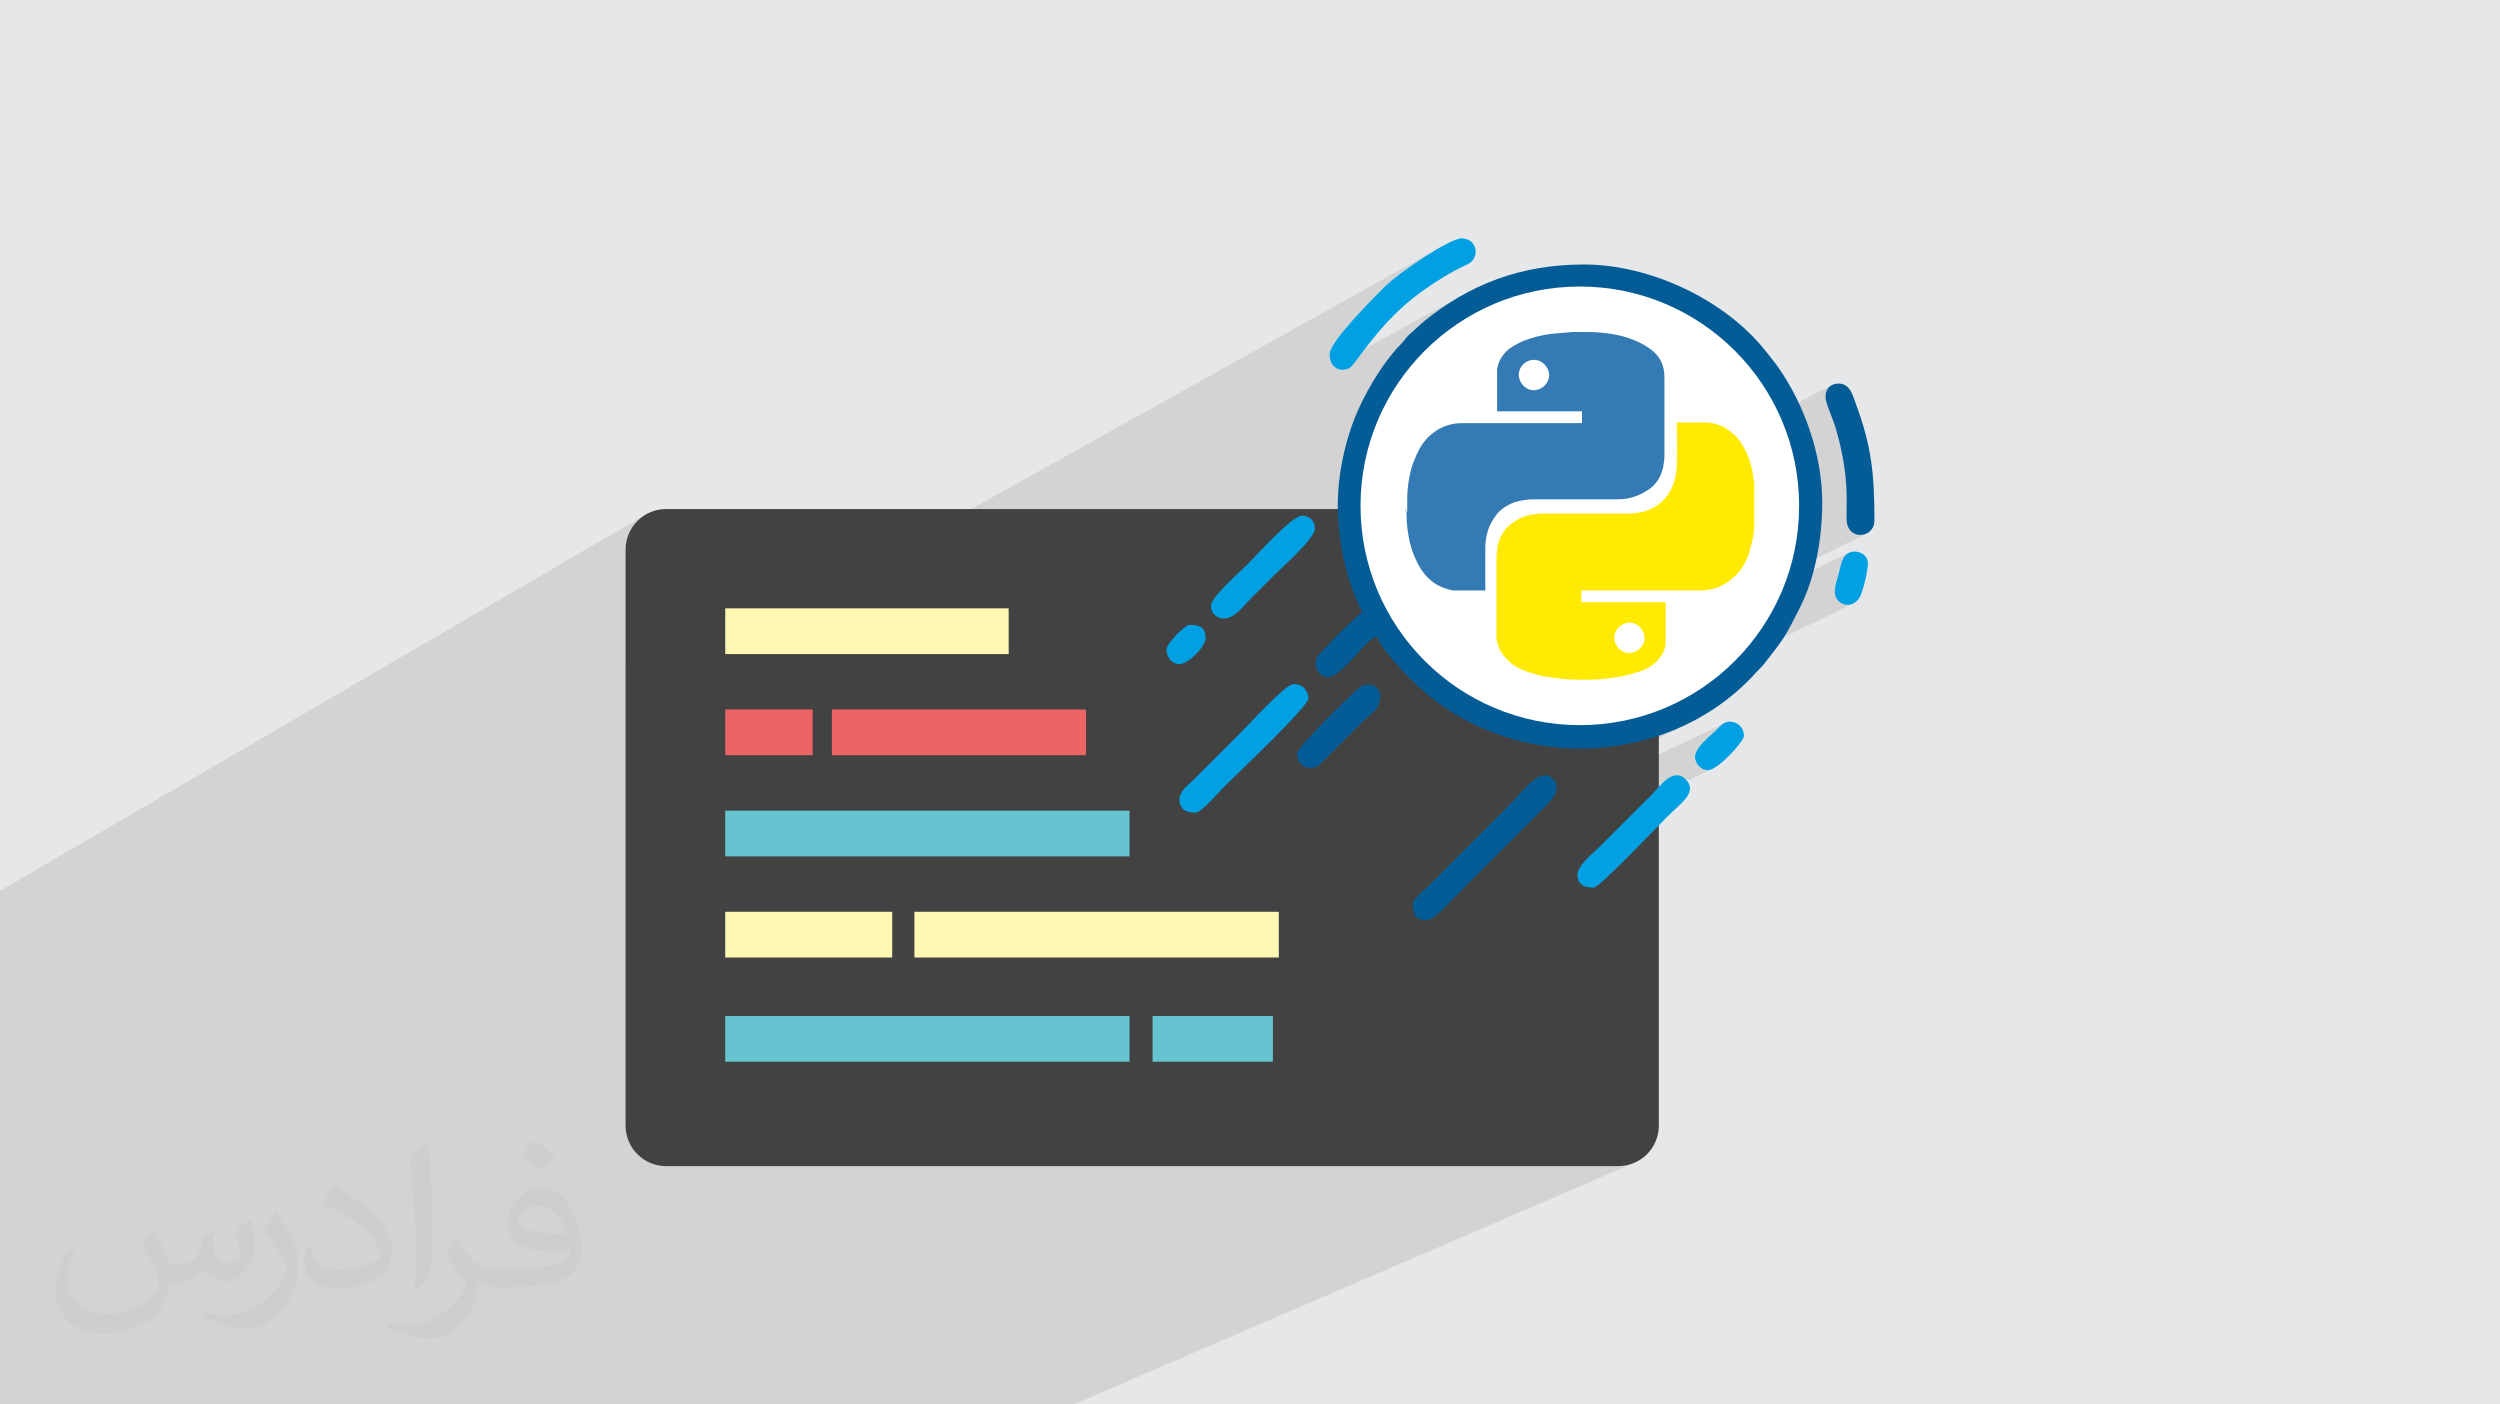 <?xml version="1.0" encoding="UTF-8"?>
<!DOCTYPE svg PUBLIC "-//W3C//DTD SVG 1.1//EN" "http://www.w3.org/Graphics/SVG/1.1/DTD/svg11.dtd">
<!-- Creator: CorelDRAW 2020 (64-Bit) -->
<svg xmlns="http://www.w3.org/2000/svg" xml:space="preserve" width="94.192mm" height="52.917mm" version="1.1" style="shape-rendering:geometricPrecision; text-rendering:geometricPrecision; image-rendering:optimizeQuality; fill-rule:evenodd; clip-rule:evenodd"
viewBox="0 0 9404.92 5283.66"
 xmlns:xlink="http://www.w3.org/1999/xlink"
 xmlns:xodm="http://www.corel.com/coreldraw/odm/2003">
 <defs>
  <style type="text/css">
   <![CDATA[
    .fil5 {fill:#00A0E3}
    .fil4 {fill:#035C96}
    .fil0 {fill:#E6E7E8}
    .fil6 {fill:white}
    .fil3 {fill:#434242;fill-rule:nonzero}
    .fil9 {fill:#FFF7B2;fill-rule:nonzero}
    .fil10 {fill:#EC6466;fill-rule:nonzero}
    .fil11 {fill:#66C3D0;fill-rule:nonzero}
    .fil7 {fill:#347AB4;fill-rule:nonzero}
    .fil8 {fill:#FFEA00;fill-rule:nonzero}
    .fil2 {fill:#373435;fill-opacity:0.031}
    .fil1 {fill:#2B2A29;fill-opacity:0.102}
   ]]>
  </style>
 </defs>
 <g id="Layer_x0020_1">
  <polygon class="fil0" points="-0,0 9404.92,0 9404.92,5283.66 -0,5283.66 "/>
  <polygon class="fil1" points="1404.85,5283.66 1393.95,5283.66 1331.72,5283.66 1288.92,5283.66 1277.89,5283.66 1276.34,5283.66 1198.98,5283.66 1163.97,5283.66 1147.41,5283.66 1139.11,5283.66 1039.03,5283.66 976.32,5283.66 971.8,5283.66 917.2,5283.66 868.71,5283.66 844.45,5283.66 834.63,5283.66 797.62,5283.66 796.98,5283.66 784.55,5283.66 723.19,5283.66 719.53,5283.66 682.75,5283.66 672.94,5283.66 604.93,5283.66 561.83,5283.66 550.46,5283.66 545.34,5283.66 515.77,5283.66 503.07,5283.66 482.72,5283.66 457.82,5283.66 421.77,5283.66 367,5283.66 245.8,5283.66 227.14,5283.66 216.76,5283.66 215.54,5283.66 211.77,5283.66 150.83,5283.66 149.14,5283.66 127.2,5283.66 62.23,5283.66 22.22,5283.66 11,5283.66 -0,5283.66 -0,5275.75 -0,5262.34 -0,5241.29 -0,5238.61 -0,5226.8 -0,5203.2 -0,5200.99 -0,5179.44 -0,5175.39 -0,5151.36 -0,5138.16 -0,5133.15 -0,5132.81 -0,5101.87 -0,5098.11 -0,5078.47 -0,5076.58 -0,5063.83 -0,5062.94 -0,5049.17 -0,5048.53 -0,5036.77 -0,5022.42 -0,4951.68 -0,4951.55 -0,4949.83 -0,4936.65 -0,4912.95 -0,4869.71 -0,4853.87 -0,4850.92 -0,4819.43 -0,4804.53 -0,4776.16 -0,4751.09 -0,4727.46 -0,4722.47 -0,4721.48 -0,4714.14 -0,4707.59 -0,4706.44 -0,4706.38 -0,4705.5 -0,4701.56 -0,4700.65 -0,4693.47 -0,4671.58 -0,4613.61 -0,4580.23 -0,4551.25 -0,4551.13 -0,4548.51 -0,4545.42 -0,4533.66 -0,4515.11 -0,4509.34 -0,4508.94 -0,4494.82 -0,4492.78 -0,4479.96 -0,4474.11 -0,4455.44 -0,4454.45 -0,4447.44 -0,4433.31 -0,4432.31 -0,4425.39 -0,4418.93 -0,4402.56 -0,4378.42 -0,4377.69 -0,4373.23 -0,4371.59 -0,4362.02 -0,4359.29 -0,4354.23 -0,4346.67 -0,4344.08 -0,4327.25 -0,4308.77 -0,4301.23 -0,4273.81 -0,4234.09 -0,4232.44 -0,4213.77 -0,4183.99 -0,4170.86 -0,4170.65 -0,4166.96 -0,4152.88 -0,4137.26 -0,4093.72 -0,4051.51 -0,4049.7 -0,4048.9 -0,3978.24 -0,3952.94 -0,3825 -0,3431.08 -0,3351.27 2433.15,1933.43 2420.58,1941.07 2408.84,1949.85 2398.02,1959.68 2388.18,1970.52 2379.41,1982.25 2371.78,1994.82 2365.36,2008.15 2360.23,2022.16 2356.47,2036.77 2354.17,2051.9 2353.38,2067.49 2353.38,2499.72 2728.32,2288.57 2983.5,2288.57 5421.17,928.69 5400.12,940.86 5378.23,954.21 5355.9,968.43 5333.56,983.23 5311.61,998.27 5290.5,1013.25 5270.62,1027.84 5252.42,1041.75 5236.28,1054.64 5222.65,1066.23 5211.95,1076.16 5203.29,1084.74 5191.96,1096.04 5178.38,1109.71 5163.01,1125.36 5146.31,1142.62 5128.71,1161.13 5110.65,1180.5 5092.6,1200.38 5074.99,1220.37 5058.28,1240.12 5048.08,1252.81 5463.73,1022.59 5475.11,1016.36 5486.18,1010.54 5496.9,1005.19 5503.61,1002.06 5510.18,999.13 5516.52,996.23 5522.56,993.2 5043.53,1258.47 5042.92,1259.24 5029.34,1277.37 5018,1294.13 5009.35,1309.15 5003.82,1322.06 5001.89,1332.48 5003.81,1350.9 5009.16,1365.76 5016.98,1376.71 5506.89,1107.13 5489.65,1116.9 5472.55,1127.04 5455.61,1137.58 5438.82,1148.49 5422.15,1159.79 5405.64,1171.48 5389.25,1183.54 5372.99,1195.97 5356.84,1208.78 5295.57,1264.11 5292.21,1267.96 5289.29,1271.55 5286.64,1275 5284.04,1278.41 5281.3,1281.92 5278.25,1285.63 5274.67,1289.68 5270.39,1294.17 5259.02,1306.07 5247.73,1318.74 5236.53,1332.08 5225.48,1346.02 5214.6,1360.49 5214.03,1361.29 5549.99,1177.49 5585.56,1159.26 5622.11,1142.74 5659.57,1127.97 5697.9,1115 5737.05,1103.88 5776.97,1094.67 5817.6,1087.41 5858.89,1082.17 5900.79,1078.99 5943.24,1077.91 5985.7,1078.99 6027.59,1082.17 6068.88,1087.41 6109.51,1094.67 6149.42,1103.88 6188.57,1115 6226.9,1127.97 6264.37,1142.74 6300.91,1159.26 6336.49,1177.49 6371.03,1197.35 6404.51,1218.8 6436.86,1241.81 6468.02,1266.3 6497.95,1292.23 6526.61,1319.55 6553.93,1348.2 6579.86,1378.13 6604.35,1409.31 6627.35,1441.65 6648.81,1475.12 6668.67,1509.67 6686.9,1545.24 6690.16,1552.47 6887.95,1450.65 6880.85,1456.36 6875.15,1463.45 6870.94,1471.84 6868.33,1481.41 6867.44,1492.04 6867.75,1497.38 6868.64,1503.26 6870.06,1509.65 6871.93,1516.5 6874.19,1523.76 6876.8,1531.38 6879.67,1539.32 6882.77,1547.53 6886.02,1555.95 6889.35,1564.56 6892.71,1573.3 6896.05,1582.11 6899.29,1590.97 6902.39,1599.82 6905.27,1608.61 6907.87,1617.3 6913.28,1636.97 6918.18,1656 6922.59,1674.39 6926.53,1692.15 6930.04,1709.29 6933.13,1725.82 6935.85,1741.75 6938.19,1757.1 6940.19,1771.87 6941.89,1786.07 6943.29,1799.71 6944.43,1812.79 6945.32,1825.34 6946,1837.36 6946.49,1848.86 6946.81,1859.85 6947,1870.34 6947.06,1880.34 6947.04,1889.87 6946.94,1898.92 6946.81,1907.51 6946.66,1915.65 6946.51,1923.35 6946.39,1930.62 6946.34,1937.47 6946.36,1943.91 6946.49,1949.95 6946.75,1955.59 6947.16,1960.86 6947.76,1965.75 6948.56,1970.29 6949.59,1974.47 6958.87,1993.39 6972.72,2005.7 6989.35,2011.73 7006.97,2011.79 7023.79,2006.18 6730.06,2151.49 6718.19,2186.59 6713.11,2199.47 6949.83,2082.67 6940.45,2091.24 6933.42,2102.14 6928.2,2114.7 6924.22,2128.3 6920.91,2142.29 6917.75,2156.02 6913.84,2170.47 6909.7,2184.73 6905.95,2198.68 6903.25,2212.21 6902.22,2225.22 6903.52,2237.58 6907.77,2249.19 6915.63,2259.96 6926.93,2269.06 6938.97,2274.14 6951.28,2275.5 6963.38,2273.5 6974.79,2268.46 6525.59,2487.25 6497.95,2513.6 6468.02,2539.54 6436.86,2564.03 6404.51,2587.03 6371.03,2608.49 6336.49,2628.35 6300.91,2646.57 5952.07,2815.92 5954.86,2815.96 5998.76,2814.47 6042.51,2810.91 6086.06,2805.32 6129.29,2797.67 6172.13,2787.98 6214.46,2776.24 6256.22,2762.46 6297.31,2746.63 6337.62,2728.78 5856.25,2960.88 5856.42,2963.62 5855.25,2972.5 5852.59,2981.31 5848.74,2989.94 5843.95,2998.3 5838.51,3006.29 5832.67,3013.8 5826.7,3020.73 5820.87,3026.98 5815.44,3032.44 5810.68,3037.01 5806.87,3040.6 5804.26,3043.09 5795.17,3052.19 6485.49,2720.75 6478.73,2725.28 6472.44,2730.58 6466.5,2736.34 6460.74,2742.24 6450.47,2752.07 6437.81,2763.54 6423.91,2776.29 6409.95,2790.02 6397.06,2804.4 6386.4,2819.12 6379.16,2833.84 6376.5,2848.26 6377.34,2855.73 6379.81,2863.79 6383.87,2871.98 6389.43,2879.8 6396.45,2886.73 6404.85,2892.3 6414.59,2896 6425.59,2897.34 6433.18,2896.13 6441.98,2892.66 6191.68,3011.6 6019.04,3184.24 6008.96,3193.78 5996.38,3205.29 5982.47,3218.29 5968.43,3232.35 5955.44,3246.99 5944.69,3261.8 5937.37,3276.32 5934.67,3290.09 5935.99,3304.16 5939.76,3315.33 5945.66,3323.93 5953.37,3330.26 5962.57,3334.64 5972.97,3337.38 5984.22,3338.8 5996.02,3339.19 6002.28,3336.53 4788.57,3903.84 4788.57,3994.1 3942.6,4386.89 6088.04,4386.89 6103.63,4386.1 6118.77,4383.79 6133.37,4380.04 6147.38,4374.91 4038.76,5283.66 4009.38,5283.66 2011.16,5283.66 1836.53,5283.66 1836.05,5283.66 1693.05,5283.66 1680.46,5283.66 1572.94,5283.66 1523.53,5283.66 1520.83,5283.66 1425.64,5283.66 1410.32,5283.66 "/>
  <path class="fil2" d="M578.49 4627.69c17.95,27.21 29.6,53.36 40.96,82.43 8.45,16.91 12.93,48.09 52.57,48.09 11.61,0 28.28,-3.42 43.06,-11.61 16.63,-8.73 29.32,-21.94 35.94,-42l15.85 -53.36 38.57 -19.02 2.64 2.64c-5.27,20.09 -6.59,39.36 -6.59,54.43 0,44.63 38.57,61.56 69.22,61.56 17.95,0 34.09,-8.73 34.09,-25.11 0,-21.13 -8.98,-57.06 -20.62,-89.29 17.95,-17.95 35.94,-35.94 56.53,-50.47l3.17 1.6c8.98,38.04 14,75.56 14,100.66 0,24.57 -10.83,51.79 -19.81,69.49 -18.49,34.87 -51.25,62.62 -90.87,62.62 -30.1,0 -63.65,-15.07 -86.66,-43.06l-1.32 0c-21.66,26.96 -55.22,51.25 -108.86,51.25l-16.63 0c-2.64,35.41 -10.29,60.49 -21.94,82.95 -31.95,62.34 -126.81,106.47 -216.1,106.47 -124.17,0 -186.51,-71.59 -186.51,-166.96 0,-58.91 19.27,-113.6 48.88,-152.42l24.29 10.04c-18.49,35.41 -30.91,68.68 -30.91,101.45 0,89.29 72.66,131.83 156.4,131.83 77.68,0 173.83,-49.41 191.28,-106.72 -6.59,-62.62 -30.1,-91.93 -66.04,-148.99 10.83,-19.02 24.83,-38.04 42.28,-58.38l3.17 0 0 0 0 0 -0.02 -0.09zm1432.13 -336.04c26.15,16.39 51.79,35.66 76.87,57.85 -14,19.81 -31.45,37.79 -53.11,53.64 -25.11,-20.34 -50.19,-37.79 -75.84,-56.27 17.42,-19.55 34.62,-38.29 52.04,-55.22l0 0 0 0 0 0 0 0 0 0 0.03 0zm13.47 244.11c-42.28,0 -76.87,27.75 -76.87,48.34 0,44.13 84.53,57.85 185.72,57.31 -12.68,-51.79 -57.06,-105.68 -108.86,-105.68l0.01 0.03zm-94.86 236.19c54.96,0 103.04,-1.6 139.74,-10.83 40.96,-10.29 75.56,-30.91 75.56,-45.17 0,-3.7 0,-8.19 -1.32,-11.89 -22.98,2.11 -49.41,2.11 -72.38,2.11 -74.49,0 -131.55,-16.91 -154.02,-58.66 -5.55,-11.61 -9.51,-24.57 -9.51,-39.36 0,-40.43 17.42,-79.79 48.09,-107 25.61,-22.45 53.89,-36.44 82.67,-36.44 52.04,0 93.51,41.75 122.57,107.54 15.85,35.94 26.68,77.4 26.68,129.72 0,34.87 -9.51,64.19 -31.17,85.85 -40.43,39.11 -114.92,53.89 -229.04,53.89l-51.79 0 0 0 -13.47 0c-28.28,0 -48.62,-5.02 -64.72,-17.42l-2.64 0c0.79,6.59 1.32,12.93 1.32,19.02 0,25.61 -8.45,58.38 -25.61,84.53 -50.72,75.3 -105.68,108.04 -153.24,108.04 -48.09,0 -107,-18.49 -160.11,-42.54l9.51 -18.49c17.17,7.13 40.96,11.89 73.7,11.89 85.85,0 198.66,-82.43 212.66,-163 -3.17,-6.59 -8.98,-15.32 -17.17,-24.57 -25.11,-29.85 -40.96,-54.68 -55.75,-80.83 12.68,-25.11 24.29,-45.17 35.13,-63.4l4.49 -0.53c36.72,74.77 69.99,117.55 144.23,117.55l11.61 0 0 0 53.89 0 0 0 0 0 0 0 0 0 0 0 0.09 0.01zm-371.98 79c6.34,-34.34 6.87,-72.91 6.87,-108.86l0 -53.36c0,-99.6 -12.68,-244.36 -22.98,-338.68 17.95,-19.27 43.06,-42 62.87,-57.31l5.81 1.6c13.47,118.62 16.63,256 16.63,383.06 0,33.3 -1.32,65.79 -4.49,89.55 -1.85,30.1 -19.27,52.83 -56.53,87.7l-8.19 -3.7zm-382.8 -157.19c1.85,46.77 24.83,83.49 105.15,83.49 49.93,0 92.19,-12.93 138.96,-35.13 8.45,-3.7 12.93,-8.73 12.93,-12.93 0,-29.32 -22.45,-68.15 -60.23,-103.55 -36.72,-33.3 -85.34,-62.62 -130.76,-82.18 -15.6,-6.59 -20.62,-13.47 -20.62,-20.09 0,-13.47 17.95,-41.75 32.77,-62.09l5.02 -0.53c52.04,27.21 110.17,67.64 153.24,112.53 39.11,41.47 63.4,83.49 63.4,129.19 0,33.81 -10.29,65.51 -26.96,95.11 -57.06,28.79 -117.83,50.72 -178.06,50.72 -73.17,0 -123.1,-34.34 -123.1,-114.92 0,-8.73 0,-22.19 3.17,-39.64l25.11 0 0 0 0 0 0 0 0 0 0 0 -0.02 0zm-132.37 -132.9l45.45 73.45c16.63,27.21 32.23,56.81 32.23,103.55l0 59.7c0,48.34 -30.91,100.13 -80.83,151.38 -39.11,34.62 -73.7,49.41 -105.68,49.41 -47.55,0 -101.98,-14.79 -164.85,-41.75l7.13 -18.49c19.81,5.27 42.79,9.77 71.06,9.77 90.36,-0.53 182.8,-66.57 225.08,-147.15 5.02,-9.26 6.87,-17.95 6.87,-24.04 0,-9.26 -5.02,-19.55 -8.98,-28.79 -22.98,-43.31 -48.62,-82.95 -76.87,-119.68 14.79,-23.25 29.6,-45.7 45.7,-67.9l3.7 0.53 0 0 0 0 0 0 0 0 0 0 -0.02 0.01z"/>
  <g id="_3014495940560">
   <path class="fil3" d="M6088.04 4386.89l-3582.25 0c-84.17,0 -152.42,-68.25 -152.42,-152.43l0 -2166.97c0,-84.19 68.25,-152.46 152.42,-152.46l3582.25 0c84.2,0 152.42,68.27 152.42,152.46l0 2166.97c0,84.18 -68.22,152.43 -152.42,152.43z"/>
   <path class="fil4" d="M6554.46 1369.32c5.86,21.92 19.95,28.61 33.42,46.37 14.34,18.92 22.42,31.3 35.35,50.56 64.29,95.79 127.63,262.06 127.63,387.85 -56.3,0 -116.6,-10.94 -116.6,55.24 0,60.42 75.24,49.1 116.6,49.1 0,149.07 -109.46,416.34 -202.51,478.67 -23.09,-15.46 -37.01,-43.28 -62.29,-54.98 -26.72,-12.36 -66.6,-0.69 -66.6,48.84 0,37.2 43.99,59.95 61.38,85.91 -17.68,4.73 -60.25,46.26 -100.77,71.06 -36.17,22.12 -72.27,42.35 -112.22,59.6 -206.28,89.11 -436.36,88.38 -643.62,1.8 -57.41,-23.97 -182.34,-95.52 -211.2,-138.6 21.23,-31.69 92.37,-68.84 43.79,-117.42 -48.58,-48.58 -85.72,22.57 -117.41,43.79 -21.87,-14.64 -59.19,-65.8 -74.91,-90.79 -22,-34.92 -43.14,-74.13 -60.05,-111.79 -27.72,-61.77 -67.56,-188.72 -67.56,-276.08 56.27,0 116.58,10.95 116.58,-55.24 0,-59.08 -63.42,-49.1 -116.58,-49.1 0,-88.55 37.61,-206.8 65.7,-271.81 24.34,-56.37 58.36,-114.72 94.65,-163.08 13.01,-17.31 30.08,-27.67 36.02,-49.89 24.51,16.41 43.14,49.42 68.44,61.1 33.21,15.37 72.72,-12.8 72.72,-48.84 0,-25.75 -46.63,-57.74 -61.39,-79.77 33.53,-50.05 142.87,-105.54 202.42,-135.12 57.46,-28.54 190.55,-67.41 276.24,-67.41 0,56.29 -10.92,116.6 55.24,116.6 59.08,0 49.1,-63.42 49.1,-116.6 146.24,0 321.89,75.13 434.88,160.39 20.72,15.63 26.62,23.67 49.92,36 -22.62,33.76 -98.6,72.87 -49.96,123.59 48.32,50.4 92.2,-28.93 123.59,-49.94zm-1521.9 533.88c0,148.73 40.8,302.02 92.05,398.9 -14.9,9.98 -165.18,154.18 -173.38,177.01 -10.61,29.57 13.08,68.46 44.51,68.46 51.24,0 141.35,-142.01 184.1,-153.42 11.28,42.29 98.32,132.06 130.4,164.16 349.35,349.59 942.82,341.26 1280.41,-11.38 1.24,-1.28 4.6,-5.13 5.8,-6.47 6.07,-6.7 7.98,-9.13 14.72,-15.96 11.35,-11.45 16.18,-15.22 26.63,-28.6 73.01,-93.41 75.85,-95.75 133.54,-210.13 53.38,-105.88 83.81,-247.12 83.81,-394.83 0,-183.03 -68.71,-369.56 -163.17,-505.73 -16.79,-24.2 -30,-39.36 -48.04,-62.43 -151.11,-193.34 -434.34,-327.81 -684.75,-327.81 -239.64,0 -430.78,75.21 -602.36,213.82l-61.27 55.33c-9.74,10.74 -12.63,17.38 -25.18,30.06 -60.82,61.34 -119.56,158.44 -156.04,236.7 -45.03,96.65 -81.79,233.45 -81.79,372.33z"/>
   <path class="fil4" d="M5314.85 3400.55c0,31.95 7.44,61.38 49.1,61.38 34.52,0 97.82,-76.37 133.47,-111.99l306.85 -306.85c10.2,-10.2 83.34,-71.36 36.9,-113.62 -48.64,-44.23 -104.65,40.21 -162.71,98.27l-306.84 306.85c-13.31,13.3 -56.76,47.41 -56.76,65.96z"/>
   <path class="fil5" d="M5001.89 1332.48c0,53.92 43.3,69.16 75.63,51.56 19.02,-10.33 102.5,-155.85 239.87,-263.81 49.17,-38.65 123.46,-87.84 179.52,-115.05 18.03,-8.76 35.31,-13.65 45.25,-28.69 22.59,-34.16 1.66,-79.73 -43.19,-79.73 -47.39,0 -238.43,131.3 -287.01,179.39 -38.19,37.78 -210.06,208.03 -210.06,256.32z"/>
   <path class="fil5" d="M4437.29 3007.82c0,41.64 29.43,49.08 61.39,49.08 21.26,0 90.93,-81.74 108.92,-99.71 40.67,-40.68 314.5,-298.8 314.5,-329.86 0,-32.06 -28.2,-57.88 -59.24,-53.08 -31.14,4.8 -164.4,150.92 -190.82,177.36 -42.42,42.41 -80.33,80.33 -122.74,122.72 -21.95,21.96 -39.41,39.43 -61.36,61.39 -18.58,18.53 -50.64,39.5 -50.64,72.1z"/>
   <path class="fil4" d="M6867.44 1492.04c0,26.92 27.39,79.28 40.43,125.26 60.51,213.35 29.44,314.39 41.72,357.17 17.07,59.52 101.96,45.35 101.96,-16.04 0,-171.52 -10.51,-278.86 -68.39,-434.83 -12.21,-32.96 -21.98,-80.66 -66.64,-80.66 -29.67,0 -49.08,19.4 -49.08,49.1z"/>
   <path class="fil5" d="M5934.67 3290.09c0,41.65 29.43,49.11 61.36,49.11 21.21,0 245.54,-236.34 277.68,-268.47 47.58,-47.58 111.96,-88.46 70.9,-135.35 -48.45,-55.31 -100.46,23.75 -135.33,58.62l-190.24 190.24c-22.46,22.47 -84.37,70.52 -84.37,105.85z"/>
   <path class="fil5" d="M4602.99 2326.65c43.21,0 70.67,-43.07 99.71,-72.13 30.15,-30.13 55.79,-55.78 85.93,-85.91 30.91,-30.91 158.02,-142.79 158.02,-179.5 0,-29.67 -19.41,-49.08 -49.1,-49.08 -37.18,0 -171.54,150.05 -204.05,182.56 -25.14,25.14 -136.82,122.57 -137.96,155.61 -0.82,24.47 17.33,48.44 47.45,48.44z"/>
   <path class="fil4" d="M4879.14 2835.98c0,44.59 48.12,69.25 84.28,41.51l153.52 -153.51c49.4,-49.38 75.17,-55.5 75.17,-102.77 0,-48.76 -53.29,-58.69 -84.62,-29.5 -31.62,29.43 -228.34,217.7 -228.34,244.27z"/>
   <path class="fil5" d="M6376.5 2848.26c0,18.65 18.11,49.09 49.1,49.09 36.85,0 135.01,-108.15 135.01,-128.86 0,-26.33 -16.93,-46.3 -40.36,-52.12 -28.56,-7.13 -44.27,10.2 -59.5,25.88 -23.13,23.78 -84.24,68.29 -84.24,106.02z"/>
   <path class="fil5" d="M7027 2117.99c0,-24.05 -22.85,-42.95 -49.1,-42.95 -47.19,0 -51.38,45.27 -60.16,80.98 -9.52,38.72 -28.45,76.49 -2.12,103.94 28.75,29.98 70.36,13.25 84.63,-21.42 10,-24.28 26.74,-89.99 26.74,-120.55z"/>
   <path class="fil5" d="M4388.2 2443.22c0,29.76 20.32,55.25 49.1,55.25 32.64,0 98.19,-65.56 98.19,-98.2 0,-51.91 -40.93,-49.1 -61.36,-49.1 -16.3,0 -85.93,69.86 -85.93,92.05z"/>
   <circle class="fil6" cx="5943.24" cy="1902.92" r="825.01"/>
   <path class="fil7" d="M5293.92 1927.37c0,-13.97 0,-27.97 0,-44.28 0,-2.32 0,-2.32 0,-4.66 0,-25.65 2.33,-51.27 7,-76.93 4.65,-27.98 11.64,-53.63 23.31,-79.26 13.97,-34.97 32.62,-65.29 60.61,-88.61 23.32,-18.65 44.31,-30.3 74.61,-37.3 18.66,-4.65 34.97,-4.65 51.28,-4.65 144.54,0 291.44,0 438.32,0 2.33,0 2.33,0 2.33,0 0,-16.32 0,-27.98 0,-44.29 -107.27,0 -212.18,0 -319.42,0 0,-2.32 0,-2.32 0,-4.65 0,-46.62 0,-93.27 0,-142.2 0,-2.33 0,-2.33 0,-2.33 0,-6.99 0,-14 2.33,-18.65 4.65,-23.31 16.31,-39.63 30.3,-55.96 18.65,-18.66 39.63,-27.98 62.95,-39.63 34.97,-13.98 69.95,-23.31 107.25,-27.98 27.98,-2.33 55.95,-4.65 81.61,-6.99 2.31,0 2.31,0 2.31,0 18.66,0 32.65,0 48.98,0 2.32,0 2.32,0 2.32,0 30.31,0 60.63,2.32 90.93,6.99 27.99,4.66 58.29,11.65 86.27,23.31 27.99,11.65 53.64,25.64 76.95,46.62 18.65,18.65 30.3,39.63 34.97,65.29 2.33,11.66 2.33,23.31 2.33,34.98 0,95.59 0,191.18 0,286.77 0,16.32 -2.33,30.3 -4.67,44.28 -9.31,39.63 -27.97,69.95 -65.26,90.93 -32.65,20.96 -69.95,30.3 -107.27,30.3 -102.58,0 -207.51,0 -312.42,0 -20.98,0 -39.63,2.34 -60.62,7 -34.98,9.32 -67.62,27.99 -88.62,60.61 -25.65,34.98 -34.96,76.95 -34.96,118.92 0,51.28 0,102.57 0,153.89 0,2.32 0,2.32 0,2.32 -2.33,0 -2.33,0 -2.33,0 -34.97,0 -74.61,0 -109.58,0 -6.99,0 -13.98,0 -20.97,-2.32 -27.99,-7 -53.64,-18.66 -76.95,-39.63 -25.64,-23.31 -41.96,-51.28 -55.96,-83.94 -11.65,-25.66 -18.65,-53.64 -23.3,-81.62 -4.66,-25.65 -7,-48.97 -7,-76.95 0,-6.99 -2.33,-13.97 -2.33,-23.31l0 0 -2.32 2.33 2.32 4.65 0 0 4.68 7 0.02 -0.03zm475.61 -573.55l0 0c-30.3,0 -55.96,25.66 -55.96,55.97 0,30.3 25.65,58.29 55.96,58.29 30.31,0 58.3,-25.65 58.3,-55.96 0,-30.31 -25.66,-58.3 -55.97,-58.3l0 0 -2.34 0z"/>
   <path class="fil8" d="M6599.56 1815.46c0,60.61 0,118.91 0,177.2 -2.33,4.65 -2.33,9.33 -2.33,16.32 -4.65,25.64 -11.65,48.97 -18.65,76.95 -13.98,34.97 -30.3,65.27 -60.62,88.61 -27.99,25.65 -58.29,39.63 -93.26,44.29 -13.99,2.33 -25.65,2.33 -34.97,2.33 -144.55,0 -291.46,0 -438.32,0 -2.33,0 -2.33,0 -2.33,0 0,16.32 0,27.98 0,44.28 104.91,0 212.16,0 317.08,0 0,2.35 0,2.35 0,2.35 0,48.96 0,100.24 0,149.19 0,4.67 0,11.65 -2.32,16.32 -4.66,23.31 -18.66,41.96 -34.97,58.29 -23.31,20.98 -48.97,32.65 -79.27,39.63 -39.63,14 -81.61,18.66 -121.24,23.31 -23.31,2.33 -48.97,2.33 -72.27,2.33 -30.31,0 -60.63,0 -90.93,-4.66 -18.65,-2.32 -34.97,-4.66 -55.96,-7 -30.3,-6.99 -60.62,-16.31 -88.61,-27.97 -27.97,-13.99 -48.96,-30.31 -67.61,-55.97 -13.98,-18.65 -18.66,-34.96 -23.32,-55.96 0,-6.98 0,-16.31 0,-23.31 0,-93.26 0,-186.53 0,-279.78 0,-18.65 2.33,-32.64 4.66,-48.96 9.32,-39.63 27.99,-69.95 62.95,-90.93 32.64,-23.31 69.94,-30.3 111.92,-30.3 102.57,0 207.5,0 312.42,0 21,0 39.63,-2.33 60.62,-6.99 34.97,-9.31 62.95,-27.99 86.28,-55.96 27.97,-34.97 37.3,-74.61 39.61,-118.92 2.35,-51.29 0,-104.91 0,-156.21 0,-2.33 0,-2.33 0,-4.66 2.35,0 2.35,0 4.67,0 34.96,0 69.93,0 104.91,0 23.31,0 44.3,7 65.27,16.32 28,16.32 53.64,37.3 69.95,65.29 25.65,39.63 39.63,86.26 44.3,135.24 2.33,4.65 2.33,11.65 2.33,16.31l0 0 0 0 -2.33 -2.34 0 0 2.33 -4.63 -0.03 0zm-470.96 641.17l0 0c30.3,0 58.28,-25.65 58.28,-55.96 0,-30.31 -25.65,-58.3 -55.96,-58.3 -30.31,0 -58.29,25.65 -58.29,55.97 0,30.3 25.64,58.29 55.97,58.29z"/>
   <g>
    <polygon class="fil9" points="2728.32,2460.56 3794.61,2460.56 3794.61,2288.57 2728.32,2288.57 "/>
    <polygon class="fil10" points="2728.31,2841.07 3057.15,2841.07 3057.15,2669.08 2728.31,2669.08 "/>
    <polygon class="fil11" points="2728.32,3221.58 4249.29,3221.58 4249.29,3049.6 2728.32,3049.6 "/>
    <polygon class="fil9" points="2728.32,3602.1 3356.4,3602.1 3356.4,3430.12 2728.32,3430.12 "/>
    <polygon class="fil9" points="3439.97,3602.1 4810.85,3602.1 4810.85,3430.12 3439.97,3430.12 "/>
    <polygon class="fil10" points="3129.53,2841.07 4085.63,2841.07 4085.63,2669.08 3129.53,2669.08 "/>
    <polygon class="fil11" points="2728.32,3994.1 4249.29,3994.1 4249.29,3822.12 2728.32,3822.12 "/>
    <polygon class="fil11" points="4788.57,3994.1 4335.93,3994.1 4335.93,3822.12 4788.57,3822.12 "/>
   </g>
  </g>
 </g>
</svg>
